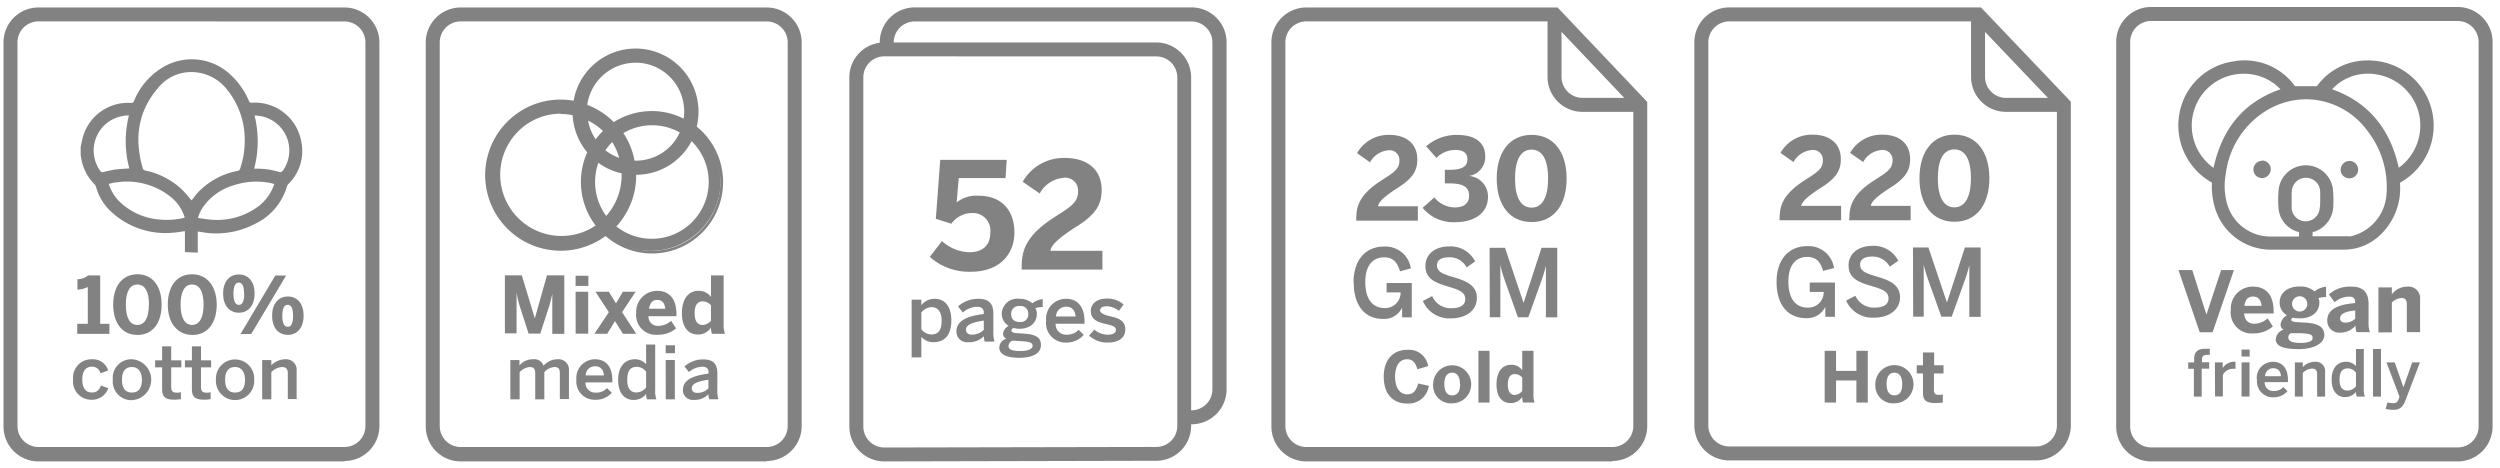<svg viewBox="0 0 357.6 67" xmlns="http://www.w3.org/2000/svg" data-sanitized-data-name="Layer 1" data-name="Layer 1" id="Layer_1"><defs><style>.cls-1{fill:#828282;}</style></defs><title>Icons-Product-page</title><path d="M100.2,18.86a9.58,9.58,0,0,0-.76-.67A8.81,8.81,0,0,0,84.59,9.83a8.74,8.74,0,0,0-2.37,4.81,10.56,10.56,0,0,0-9.63,3,10.62,10.62,0,0,0,14,15.85A10,10,0,0,0,100.2,18.86M85.78,11A7.15,7.15,0,0,1,98,17.23a9.94,9.94,0,0,0-10.16.45l-.23-.25a10.46,10.46,0,0,0-3.75-2.34,7.13,7.13,0,0,1,2-4.11m.94,20.22A8.42,8.42,0,0,1,85.52,23a8.88,8.88,0,0,0,3.6,1.66,9,9,0,0,1-2.4,6.57m-1.57-11a7.09,7.09,0,0,1-1.33-3.36,8.88,8.88,0,0,1,2.6,1.75.6.6,0,0,0,.08.08c-.14.13-.27.24-.4.38a10.35,10.35,0,0,0-.95,1.15m1.15,1.24a8.9,8.9,0,0,1,1-1.24l.28-.26a8.82,8.82,0,0,1,1.29,2.89,7.25,7.25,0,0,1-2.55-1.39M88.86,19a8.32,8.32,0,0,1,8.61-.11A7.23,7.23,0,0,1,96.06,21a7.14,7.14,0,0,1-5.45,2.16A10.56,10.56,0,0,0,88.86,19M74,31.51a9,9,0,0,1-.19-12.69,8.9,8.9,0,0,1,8.34-2.51,8.84,8.84,0,0,0,2.13,5.45A10.07,10.07,0,0,0,85.48,32.3,8.93,8.93,0,0,1,74,31.51m25.26.35a8.3,8.3,0,0,1-11.36.54,10.61,10.61,0,0,0,2.91-7.59,8.73,8.73,0,0,0,8-5l.23.2a8.38,8.38,0,0,1,.17,11.81" class="cls-1"></path><path d="M93.27,36.26a10.11,10.11,0,0,1-6.65-2.5A10.81,10.81,0,0,1,72.45,17.53a10.73,10.73,0,0,1,9.6-3.12A9,9,0,0,1,97.19,9.49a9.08,9.08,0,0,1,2.47,8.62c.24.19.46.39.68.6a10.24,10.24,0,0,1,.22,14.44,10.12,10.12,0,0,1-7.29,3.11m-6.63-3,.12.12a9.72,9.72,0,0,0,13.52-.49A9.85,9.85,0,0,0,100.07,19q-.37-.34-.75-.66l-.11-.08,0-.12a8.7,8.7,0,0,0-2.34-8.36,8.6,8.6,0,0,0-14.5,4.89l0,.21-.2,0a10.32,10.32,0,0,0-9.45,3A10.41,10.41,0,0,0,86.51,33.35Zm6.62,1.35a8.48,8.48,0,0,1-5.52-2l-.16-.14.14-.15a10.37,10.37,0,0,0,2.86-7.44v-.21h.2A8.49,8.49,0,0,0,97.1,22a8.38,8.38,0,0,0,1.55-2.24l.12-.23.28.25.14.12a8.55,8.55,0,0,1-5.93,14.69m-5.1-2.21A8.14,8.14,0,0,0,98.92,20.19l0,0A8.92,8.92,0,0,1,91,25a10.76,10.76,0,0,1-2.82,7.37m-8,1.87a9.17,9.17,0,1,1,2-18.13l.16,0v.16a8.63,8.63,0,0,0,2.08,5.32l.09.1-.06.12a9.9,9.9,0,0,0,1.21,10.32l.13.17-.17.12a9.11,9.11,0,0,1-5.41,1.79m0-17.95A8.62,8.62,0,0,0,73.92,19,8.76,8.76,0,0,0,85.2,32.26,10.29,10.29,0,0,1,84,21.79a9,9,0,0,1-2.09-5.31,8.84,8.84,0,0,0-1.76-.18m6.54,15.21-.14-.18a8.6,8.6,0,0,1-1.23-8.43l.09-.25.21.16a8.46,8.46,0,0,0,3.52,1.62l.15,0v.16a9.14,9.14,0,0,1-2.45,6.72Zm-1.1-8.22a8.26,8.26,0,0,0,1.12,7.6,8.73,8.73,0,0,0,2.2-6.1,8.77,8.77,0,0,1-3.32-1.5m5.31.07h-.48l0-.16a10.33,10.33,0,0,0-1.71-4.1l-.12-.18.18-.11a8.46,8.46,0,0,1,8.81-.11l.16.09-.08.16a7.09,7.09,0,0,1-1.45,2.19,7.34,7.34,0,0,1-5.28,2.24m-.15-.4h.15a6.93,6.93,0,0,0,5-2.11,6.85,6.85,0,0,0,1.3-1.92,8.06,8.06,0,0,0-8.06.09A10.68,10.68,0,0,1,90.77,23m-1.63.19-.34-.1a7.26,7.26,0,0,1-2.63-1.43L86,21.51l.1-.15a7.77,7.77,0,0,1,1-1.27l.18-.17.27-.25.13.19a9.07,9.07,0,0,1,1.33,2.95Zm-2.57-1.72a7,7,0,0,0,2,1.12,8.53,8.53,0,0,0-1-2.27l-.09.09a8.12,8.12,0,0,0-.86,1.06m-1.42-.86L85,20.35a7.37,7.37,0,0,1-1.37-3.45l0-.36.32.15a8.83,8.83,0,0,1,2.66,1.79l0,.05.15.15-.13.17L86.5,19l-.26.24a11.93,11.93,0,0,0-.93,1.14Zm-1.08-3.36a7,7,0,0,0,1.08,2.68,8.89,8.89,0,0,1,.81-.95,1.88,1.88,0,0,1,.25-.24,8.94,8.94,0,0,0-2.14-1.49m3.7.72-.12-.11a.52.52,0,0,0-.1-.11.69.69,0,0,0-.11-.13,10.29,10.29,0,0,0-3.69-2.31l-.15,0,0-.16a7.36,7.36,0,1,1,14.54,2.2l0,.27-.24-.13a9.75,9.75,0,0,0-10,.44ZM84,15a10.8,10.8,0,0,1,3.67,2.34l.12.13a10.13,10.13,0,0,1,10-.5,7,7,0,0,0-2-6,6.89,6.89,0,0,0-4.84-2h-.11A7,7,0,0,0,84,15" class="cls-1"></path><path d="M49.27,66H5.5a5,5,0,0,1-5-5V6.07a5,5,0,0,1,5-5H49.27a5,5,0,0,1,5,5V60.94a5,5,0,0,1-5,5M5.5,3.06a3,3,0,0,0-3,3V60.94a3,3,0,0,0,3,3H49.27a3,3,0,0,0,3-3V6.07a3,3,0,0,0-3-3Z" class="cls-1"></path><path d="M109.67,66H65.9a5,5,0,0,1-5-5V6.07a5,5,0,0,1,5-5h43.77a5,5,0,0,1,5,5V60.94a5,5,0,0,1-5,5M65.9,3.06a3,3,0,0,0-3,3V60.94a3,3,0,0,0,3,3h43.77a3,3,0,0,0,3-3V6.07a3,3,0,0,0-3-3Z" class="cls-1"></path><path d="M11.05,46.32h1.51V41.05a3.53,3.53,0,0,1-1.48.38v-1.5a2.25,2.25,0,0,0,1.53-.54h1.72v6.93h1.32v1.44h-4.6Z" class="cls-1"></path><path d="M16.19,43.57c0-2.61,1.29-4.34,3.47-4.34s3.46,1.73,3.46,4.34-1.26,4.34-3.46,4.34-3.47-1.73-3.47-4.34m5.12,0c0-1.91-.6-2.87-1.65-2.87S18,41.66,18,43.57s.59,2.91,1.64,2.91,1.65-1,1.65-2.91" class="cls-1"></path><path d="M24,43.57c0-2.61,1.29-4.34,3.47-4.34S31,41,31,43.57s-1.26,4.34-3.46,4.34S24,46.18,24,43.57m5.12,0c0-1.91-.6-2.87-1.65-2.87s-1.64,1-1.64,2.87.6,2.91,1.64,2.91,1.65-1,1.65-2.91" class="cls-1"></path><path d="M31.91,42c0-1.67.86-2.74,2.26-2.74s2.25,1.07,2.25,2.72-.85,2.75-2.25,2.75S31.91,43.64,31.91,42m3,0c0-1-.23-1.58-.76-1.58S33.4,41,33.4,42s.22,1.61.77,1.61.76-.61.76-1.59m4.45-2.61h1.55l-5,8.37H34.4Zm-.46,5.75c0-1.66.87-2.75,2.26-2.75s2.25,1.09,2.25,2.74-.85,2.75-2.26,2.75-2.25-1.1-2.25-2.74m3,0c0-1-.23-1.56-.77-1.56s-.77.59-.77,1.56.23,1.59.78,1.59.76-.61.76-1.59" class="cls-1"></path><path d="M10.46,54.32a2.63,2.63,0,0,1,2.69-2.93A2.27,2.27,0,0,1,15.47,53l-1.1.39a1.22,1.22,0,0,0-1.24-.94c-.74,0-1.36.49-1.36,1.84,0,1.19.48,1.85,1.34,1.85a1.24,1.24,0,0,0,1.31-1l1.07.39a2.45,2.45,0,0,1-2.41,1.65,2.61,2.61,0,0,1-2.62-2.92" class="cls-1"></path><path d="M16.14,54.32a2.65,2.65,0,0,1,2.73-2.93,2.93,2.93,0,0,1,0,5.85,2.66,2.66,0,0,1-2.73-2.92m4.16,0c0-1-.44-1.82-1.43-1.82s-1.42.68-1.42,1.82.43,1.83,1.42,1.83,1.43-.68,1.43-1.83" class="cls-1"></path><path d="M23.19,55.65V52.54h-1v-1h1v-2h1.3v2h1.45v1H24.49v2.78c0,.61.18.85.83.85a1.84,1.84,0,0,0,.56-.08v1a5.42,5.42,0,0,1-.95.08c-1.43,0-1.74-.53-1.74-1.55" class="cls-1"></path><path d="M27.45,55.65V52.54h-1v-1h1v-2h1.3v2H30.2v1H28.75v2.78c0,.61.18.85.82.85a1.79,1.79,0,0,0,.56-.08v1a5.23,5.23,0,0,1-.95.08c-1.42,0-1.73-.53-1.73-1.55" class="cls-1"></path><path d="M30.89,54.32a2.74,2.74,0,1,1,5.47,0,2.74,2.74,0,1,1-5.47,0m4.16,0c0-1-.44-1.82-1.42-1.82s-1.43.68-1.43,1.82.44,1.83,1.43,1.83,1.42-.68,1.42-1.83" class="cls-1"></path><path d="M37.5,51.5h1.31v.76a2.79,2.79,0,0,1,2-.87,1.51,1.51,0,0,1,1.62,1.69v4H41.17V53.41c0-.62-.26-.91-.83-.91a2.32,2.32,0,0,0-1.53.73v3.89H37.5Z" class="cls-1"></path><path d="M72.22,39.38h2.42l1.86,6.16h0l1.74-6.16h2.48v8.38H79V42h0a15.93,15.93,0,0,1-.47,1.87l-1.25,3.85H75.61l-1.24-3.85a14,14,0,0,1-.48-2h0v5.81H72.22Z" class="cls-1"></path><path d="M82.33,39.44h1.83V40.9H82.33Zm0,2.29h1.81v6H82.34Z" class="cls-1"></path><polygon points="87.09 44.65 85.17 41.73 87.08 41.73 88.11 43.39 89.09 41.73 90.92 41.73 88.98 44.65 91.01 47.75 89.11 47.75 87.97 45.93 86.85 47.75 85.02 47.75 87.09 44.65" class="cls-1"></polygon><path d="M91,44.75a3,3,0,0,1,3-3.15c1.24,0,2.76.62,2.76,3.36v.27h-4a1.3,1.3,0,0,0,1.39,1.38A2.75,2.75,0,0,0,96,45.89l.7,1.08a3.88,3.88,0,0,1-2.61.91A2.83,2.83,0,0,1,91,44.75m4.16-.59c-.09-.85-.47-1.26-1.15-1.26s-1,.38-1.18,1.26Z" class="cls-1"></path><path d="M97.54,44.79c0-2.08,1-3.19,2.33-3.19a2.11,2.11,0,0,1,1.83.88V39.39h1.81v6.89a3.65,3.65,0,0,0,.19,1.47h-1.86a2.65,2.65,0,0,1-.14-.9,2.19,2.19,0,0,1-1.85,1c-1.36,0-2.31-1-2.31-3.06m4.16,1.1V43.66a1.62,1.62,0,0,0-1.19-.55c-.76,0-1.15.57-1.15,1.67s.36,1.7,1.17,1.7a1.73,1.73,0,0,0,1.17-.59" class="cls-1"></path><path d="M73,51.5h1.3v.77a2.52,2.52,0,0,1,1.92-.88,1.4,1.4,0,0,1,1.53.92,2.66,2.66,0,0,1,2-.92,1.5,1.5,0,0,1,1.63,1.69v4h-1.3V53.41c0-.62-.17-.91-.79-.91a2.18,2.18,0,0,0-1.43.73v3.89h-1.3V53.41c0-.62-.18-.91-.8-.91a2.25,2.25,0,0,0-1.43.73v3.89H73Z" class="cls-1"></path><path d="M82.45,54.32a2.67,2.67,0,0,1,2.67-2.93c1.26,0,2.47.75,2.47,3v.31H83.75a1.39,1.39,0,0,0,1.5,1.46,2,2,0,0,0,1.57-.65l.69.67a3,3,0,0,1-2.35,1,2.61,2.61,0,0,1-2.71-2.92m3.94-.56c-.07-.85-.49-1.31-1.28-1.31a1.32,1.32,0,0,0-1.34,1.31Z" class="cls-1"></path><path d="M88.42,54.33c0-1.95,1-2.94,2.4-2.94a2.11,2.11,0,0,1,1.6.71V49.28h1.3v6.47a3.48,3.48,0,0,0,.17,1.37H92.55a2.17,2.17,0,0,1-.13-.76,2.22,2.22,0,0,1-1.78.85c-1.28,0-2.22-.93-2.22-2.88m4,1.1V53.17a1.68,1.68,0,0,0-1.32-.7c-1,0-1.38.64-1.38,1.89s.51,1.78,1.34,1.78a1.87,1.87,0,0,0,1.36-.71" class="cls-1"></path><path d="M95.22,49.39h1.33v1.13H95.22Zm0,2.1h1.31v5.63H95.23Z" class="cls-1"></path><path d="M97.69,55.77c0-1.22,1-2,3.66-2.33v-.17c0-.57-.3-.81-.92-.81a3,3,0,0,0-1.89.76l-.63-.81a4,4,0,0,1,2.7-1c1.5,0,2,.72,2,2v2.33a4,4,0,0,0,.15,1.37h-1.31a2.12,2.12,0,0,1-.12-.72,2.68,2.68,0,0,1-2.07.81,1.42,1.42,0,0,1-1.59-1.44m3.66-.21V54.32c-1.55.21-2.38.59-2.38,1.2,0,.45.31.68.78.68a2.24,2.24,0,0,0,1.6-.64" class="cls-1"></path><path d="M26.45,36.06v-3c-.57.08-1.11.19-1.66.22A11.38,11.38,0,0,1,15.61,30a7.56,7.56,0,0,1-1.86-3.22,1,1,0,0,0-.25-.45,6.69,6.69,0,0,1-1.91-3.91.34.34,0,0,0-.05-.14V21c.12-.51.2-1,.35-1.51a6.71,6.71,0,0,1,6.83-4.77.39.39,0,0,0,.45-.28,10,10,0,0,1,4.34-4.94A8.07,8.07,0,0,1,33,10.71a10.94,10.94,0,0,1,2.61,3.73.34.34,0,0,0,.39.25,6.76,6.76,0,0,1,7.12,5.69,6.56,6.56,0,0,1-1.84,5.91.89.89,0,0,0-.23.35A8.56,8.56,0,0,1,36.52,32a11.94,11.94,0,0,1-8,1.14,1.07,1.07,0,0,0-.23,0v3Zm.95-7.39c.32-.39.63-.84,1-1.23a10.58,10.58,0,0,1,5.59-3,.42.42,0,0,0,.36-.32A12,12,0,0,0,35,20.42a11.36,11.36,0,0,0-2.47-7.54,6.49,6.49,0,0,0-4.79-2.56,6.07,6.07,0,0,0-5.1,2.22C19.66,16,19.2,19.9,20.44,24.14a.47.47,0,0,0,.29.24A10.86,10.86,0,0,1,25.91,27c.54.51,1,1.11,1.49,1.66m.92,2.52c.69.09,1.33.21,2,.25a9.83,9.83,0,0,0,6.23-1.63,6.57,6.57,0,0,0,2.68-3.48l-.31-.09a10.24,10.24,0,0,0-5.54.29,8.07,8.07,0,0,0-4.07,2.74,5.41,5.41,0,0,0-1,1.92m-1.89-.05c-.05-.16-.08-.28-.13-.41a6.05,6.05,0,0,0-1.65-2.37,10,10,0,0,0-8-2.26c-.36,0-.71.14-1.08.21a6.13,6.13,0,0,0,1.77,2.76,9.27,9.27,0,0,0,5.47,2.34,10.49,10.49,0,0,0,3.64-.27m9.87-7h.39a10.66,10.66,0,0,1,3.17.45.5.5,0,0,0,.65-.25,5,5,0,0,0-3.11-7.7,8.71,8.71,0,0,0-1-.11,15.22,15.22,0,0,1-.06,7.61M18.4,16.52c-.31,0-.59,0-.87.08a5,5,0,0,0-3.17,7.87.36.36,0,0,0,.42.14,16.4,16.4,0,0,1,1.72-.36c.64-.09,1.3-.11,2-.16a14.93,14.93,0,0,1-.06-7.57" class="cls-1"></path><path d="M194,31.28c0-1.74.42-3.43,3.58-5.46,1.86-1.19,2.59-1.64,2.59-2.86a1.39,1.39,0,0,0-1.57-1.46,3.28,3.28,0,0,0-2.63,1.72l-1.86-1.32a5.18,5.18,0,0,1,4.57-2.61c2.57,0,4.05,1.36,4.05,3.49,0,1.33-.36,2.52-2.66,4-1.73,1.11-2.88,2-2.94,2.72h5.68v2.06H194Z" class="cls-1"></path><path d="M203.53,29.7l1.64-1.46a3.82,3.82,0,0,0,2.91,1.43c1.34,0,2.06-.6,2.06-1.67,0-1.34-1-1.77-2.87-1.77h-.6V24.29h.65c2.2,0,2.58-.73,2.58-1.51s-.44-1.33-1.74-1.33a3.78,3.78,0,0,0-2.7,1.14L204,20.93a6.54,6.54,0,0,1,4.45-1.63c2.61,0,4,1.12,4,3.07a2.74,2.74,0,0,1-2.35,2.8,2.93,2.93,0,0,1,2.74,3c0,2.26-1.89,3.61-4.69,3.61a5.65,5.65,0,0,1-4.67-2.07" class="cls-1"></path><path d="M214.09,25.53c0-3.76,1.85-6.24,5-6.24s5,2.48,5,6.24-1.81,6.23-5,6.23-5-2.48-5-6.23m7.35,0c0-2.75-.86-4.13-2.36-4.13s-2.37,1.38-2.37,4.13.86,4.17,2.37,4.17,2.36-1.43,2.36-4.17" class="cls-1"></path><path d="M193.61,40.38c0-3.18,1.72-5.11,4.36-5.11a3.66,3.66,0,0,1,3.84,3.12l-1.55.42c-.45-1.49-1.13-2-2.31-2s-2.66.73-2.66,3.52,1.33,3.73,2.73,3.73a2.19,2.19,0,0,0,2.32-2.24h-2V40.48h3.6v4.91h-1.38V44h0a2.83,2.83,0,0,1-2.7,1.62c-2.83,0-4.22-2.15-4.22-5.19" class="cls-1"></path><path d="M203.53,43.05l1.33-.7a2.87,2.87,0,0,0,2.73,1.74c1.2,0,2-.39,2-1.29s-.62-1.26-2.25-1.75c-1.91-.56-3.45-1.09-3.45-3,0-1.69,1.38-2.8,3.38-2.8A3.89,3.89,0,0,1,211,37.4l-1.22.85a2.72,2.72,0,0,0-2.5-1.45c-1.1,0-1.73.4-1.73,1.12,0,.93.71,1.24,2.33,1.72,1.87.55,3.37,1.17,3.37,3,0,1.63-1.37,2.9-3.73,2.9a4.09,4.09,0,0,1-4-2.52" class="cls-1"></path><path d="M213.07,35.45h2.21l2.65,7.88h0l2.57-7.88h2.25v9.94h-1.62V38h0c-.15.68-.37,1.33-.59,2l-1.93,5.38h-1.49L215.21,40a17.2,17.2,0,0,1-.6-2.1h0v7.48h-1.51Z" class="cls-1"></path><path d="M230.63,66H186.86a5,5,0,0,1-5-5V6.07a5,5,0,0,1,5-5H222.8l12.82,13.51V60.94a5,5,0,0,1-5,5M186.86,3.06a3,3,0,0,0-3,3V60.94a3,3,0,0,0,3,3h43.77a3,3,0,0,0,3-3V15.37L221.94,3.06Z" class="cls-1"></path><path d="M234.66,16h-8.3a5,5,0,0,1-5-5V2.17h2V11a3,3,0,0,0,3,3h8.3Z" class="cls-1"></path><polygon points="311.61 38.63 313.58 38.63 315.6 44.97 315.62 44.97 317.71 38.63 319.54 38.63 316.49 47.53 314.65 47.53 311.61 38.63" class="cls-1"></polygon><path d="M319.1,44.31A3.13,3.13,0,0,1,322.3,41c1.31,0,2.92.66,2.92,3.56v.28H321c.1,1.06.68,1.47,1.48,1.47a3,3,0,0,0,1.89-.77l.74,1.15a4.13,4.13,0,0,1-2.77,1,3,3,0,0,1-3.25-3.32m4.41-.62c-.1-.9-.51-1.33-1.22-1.33s-1.11.39-1.25,1.33Z" class="cls-1"></path><path d="M325.54,48.45a1.51,1.51,0,0,1,1.1-1.28.88.88,0,0,1-.43-.76,1.71,1.71,0,0,1,.92-1.31,2.06,2.06,0,0,1-1.05-1.83c0-1.28,1-2.29,2.87-2.29a3.06,3.06,0,0,1,2.13.7,2.94,2.94,0,0,1,1.64-.66v1.47a4.31,4.31,0,0,0-1.08.14,1.52,1.52,0,0,1,.12.64c0,1.29-1,2.27-2.81,2.27a5.58,5.58,0,0,1-1-.1c-.13.1-.22.2-.22.32s.25.28.72.31l.95.06c2.19.08,3.07.61,3.07,1.81s-1.54,2-3.65,2c-2.48,0-3.3-.54-3.3-1.44m5.27-.19c0-.39-.19-.57-1.7-.65l-1,0-.42,0a.69.69,0,0,0-.35.58c0,.55.51.81,1.81.81,1,0,1.66-.24,1.66-.66m-.75-4.92a1.09,1.09,0,1,0-2.18,0,1.09,1.09,0,1,0,2.18,0" class="cls-1"></path><path d="M332.89,45.86c0-1.47,1.24-2.28,4-2.51V43.2c0-.47-.24-.77-.86-.77a3.33,3.33,0,0,0-2.09.79l-.81-1.1A4.41,4.41,0,0,1,336.34,41c1.74,0,2.46.86,2.46,2.5v2.46a4.36,4.36,0,0,0,.18,1.55h-1.91a3.14,3.14,0,0,1-.14-.93,2.82,2.82,0,0,1-2.22,1,1.7,1.7,0,0,1-1.82-1.73m4-.27V44.41c-1.52.15-2.16.53-2.16,1.12,0,.41.28.61.7.61a2,2,0,0,0,1.46-.55" class="cls-1"></path><path d="M340.21,41.11h1.92v1A2.71,2.71,0,0,1,344.32,41a1.67,1.67,0,0,1,1.85,1.85v4.66h-1.9v-4c0-.58-.22-.88-.76-.88a2.11,2.11,0,0,0-1.38.64v4.28h-1.92Z" class="cls-1"></path><path d="M313.81,52.75H313v-.91h.85v-.49c0-.82.33-1.46,1.57-1.46.22,0,.59,0,.67,0v.87a1.94,1.94,0,0,0-.38,0c-.4,0-.74.11-.74.63v.43H316v.91h-1.07v4h-1.12Z" class="cls-1"></path><path d="M316.82,51.84h1.12v.8h0a1.92,1.92,0,0,1,1.75-.89h.08l0,1-.3,0a1.65,1.65,0,0,0-1.51.87v3.09h-1.12Z" class="cls-1"></path><path d="M320.63,50h1.16v1h-1.16Zm0,1.83h1.14v4.89h-1.14Z" class="cls-1"></path><path d="M322.81,54.29a2.32,2.32,0,0,1,2.32-2.54c1.09,0,2.14.66,2.14,2.64v.27h-3.33a1.21,1.21,0,0,0,1.3,1.27,1.77,1.77,0,0,0,1.37-.57l.59.59a2.61,2.61,0,0,1-2,.88,2.27,2.27,0,0,1-2.35-2.54m3.42-.48c-.06-.74-.43-1.14-1.11-1.14A1.14,1.14,0,0,0,324,53.81Z" class="cls-1"></path><path d="M328.26,51.84h1.13v.67a2.4,2.4,0,0,1,1.78-.76,1.32,1.32,0,0,1,1.41,1.47v3.51h-1.14V53.51c0-.54-.23-.79-.72-.79a2,2,0,0,0-1.33.63v3.38h-1.13Z" class="cls-1"></path><path d="M333.52,54.3c0-1.69.84-2.55,2.08-2.55a1.86,1.86,0,0,1,1.4.62V49.92h1.12v5.61a3.12,3.12,0,0,0,.15,1.2h-1.16a1.71,1.71,0,0,1-.11-.66,2,2,0,0,1-1.55.73c-1.11,0-1.93-.81-1.93-2.5m3.48,1v-2a1.5,1.5,0,0,0-1.15-.61c-.85,0-1.2.55-1.2,1.64s.44,1.54,1.16,1.54a1.66,1.66,0,0,0,1.19-.61" class="cls-1"></path><rect height="6.81" width="1.14" y="49.92" x="339.44" class="cls-1"></rect><path d="M341.24,58.48l.26-.91a3.61,3.61,0,0,0,.82.1.72.72,0,0,0,.77-.55l.14-.36-1.87-4.92h1.18l1.25,3.56h0l1.25-3.56h1.11l-2.07,5.42c-.32.86-.74,1.36-1.7,1.36a4.35,4.35,0,0,1-1.16-.14" class="cls-1"></path><path d="M351.54,66H307.7a5,5,0,0,1-5-5V6a5,5,0,0,1,5-5h43.84a5,5,0,0,1,5,5V61a5,5,0,0,1-5,5M307.7,3a3,3,0,0,0-3,3V61a3,3,0,0,0,3,3h43.84a3,3,0,0,0,3-3V6a3,3,0,0,0-3-3Z" class="cls-1"></path><path d="M348,16.53a9.3,9.3,0,0,0-9-7.88,8.91,8.91,0,0,0-7.53,3.59c-.06.08-.06.1-.24.09-1,0-1.91,0-2.77,0-.16,0-.18,0-.26-.11a8.88,8.88,0,0,0-8.78-3.43,9.16,9.16,0,0,0-7.66,7.36,9.37,9.37,0,0,0,4.53,9.91c.1.05.1.06.1.18a10.43,10.43,0,0,0,.35,3.18,8.35,8.35,0,0,0,7.91,6.29h.27c1.14,0,2.32,0,3.36,0h3.22c1.23,0,2.49,0,3.74,0a7.5,7.5,0,0,0,5.12-2,9.15,9.15,0,0,0,2.94-7.35.28.28,0,0,1,.18-.33A9.32,9.32,0,0,0,348,16.53m-21.8-3.76c-5.17,1.8-8.31,5.48-9.58,11.24a7.42,7.42,0,0,1,2.55-13.25,7.6,7.6,0,0,1,1.78-.21,7.21,7.21,0,0,1,5.25,2.22m1.62,14.69a2,2,0,0,1,4.06,0c0,.22,0,.46,0,.69s0,.22,0,.35l0,.22v.2a5.31,5.31,0,0,1-.08.91,2,2,0,0,1-4-.37c0-.68,0-1.35,0-2m3,5.71.16,0a4,4,0,0,0,2.8-3.67v-.28a14.91,14.91,0,0,0-.08-2.31,3.91,3.91,0,0,0-7.76.42,16,16,0,0,0,0,2.49,3.83,3.83,0,0,0,2.93,3.38v.63h-1.39c-.85,0-1.73,0-2.6,0a6.42,6.42,0,0,1-6.28-4.62,9.36,9.36,0,0,1-.21-4.29,12.38,12.38,0,0,1,5.23-8.72,11.07,11.07,0,0,1,6.31-2,10.94,10.94,0,0,1,8.61,4.36,13.08,13.08,0,0,1,2.86,9,6.64,6.64,0,0,1-5.12,6.24l-.09,0a3.12,3.12,0,0,1-.4,0q-2.07,0-4.17,0h-.82Zm9.08-22.53a7.39,7.39,0,0,1,6.24,6.22,7.48,7.48,0,0,1-3,7.14c-1.24-5.66-4.45-9.44-9.54-11.23a7,7,0,0,1,6.34-2.13" class="cls-1"></path><path d="M323.57,23a1.25,1.25,0,0,0-1.24,1.2,1.23,1.23,0,0,0,.34.9,1.23,1.23,0,0,0,1.76,0,1.24,1.24,0,0,0,.38-.88,1.27,1.27,0,0,0-.36-.89,1.23,1.23,0,0,0-.88-.37" class="cls-1"></path><path d="M336.1,25.51h0a1.25,1.25,0,0,0,1.21-1.24,1.24,1.24,0,0,0-.37-.89,1.21,1.21,0,0,0-.88-.36,1.19,1.19,0,0,0-.88.38,1.22,1.22,0,0,0,0,1.76,1.23,1.23,0,0,0,.86.35" class="cls-1"></path><path d="M170.42,1.06H130.84a5,5,0,0,0-5,5V7.29a5.54,5.54,0,0,1,1.94-.39h.06V6.07a3,3,0,0,1,3-3h39.58a3,3,0,0,1,3,3V55.69a3,3,0,0,1-3,3h-.67a5.35,5.35,0,0,1,.23,1.46,4.63,4.63,0,0,1,0,.54h.47a5,5,0,0,0,5-5V6.07A5,5,0,0,0,170.42,1.06Z" class="cls-1"></path><path d="M126.49,66a5,5,0,0,1-5-5V11.07a5,5,0,0,1,5-5h38.89a5,5,0,0,1,5,5V60.91a5,5,0,0,1-5,5L126.5,66Zm0-57.94a3,3,0,0,0-3,3V61a3,3,0,0,0,.88,2.13,3,3,0,0,0,2.13.88h0l38.9-.08a3,3,0,0,0,3-3V11.07a3,3,0,0,0-3-3Z" class="cls-1"></path><path d="M254.56,31.23c0-1.74.42-3.42,3.59-5.45,1.86-1.19,2.59-1.64,2.59-2.86a1.39,1.39,0,0,0-1.57-1.46,3.3,3.3,0,0,0-2.63,1.72l-1.86-1.31a5.16,5.16,0,0,1,4.57-2.61c2.58,0,4.06,1.36,4.06,3.48,0,1.33-.36,2.52-2.66,4-1.74,1.1-2.89,2-3,2.71h5.7v2.06h-8.83Z" class="cls-1"></path><path d="M264.53,31.23c0-1.74.42-3.42,3.58-5.45,1.87-1.19,2.6-1.64,2.6-2.86a1.4,1.4,0,0,0-1.57-1.46,3.27,3.27,0,0,0-2.63,1.72l-1.87-1.31a5.18,5.18,0,0,1,4.58-2.61c2.58,0,4,1.36,4,3.48,0,1.33-.35,2.52-2.66,4-1.73,1.1-2.89,2-2.95,2.71h5.69v2.06h-8.82Z" class="cls-1"></path><path d="M274.56,25.49c0-3.75,1.85-6.23,5-6.23s5,2.48,5,6.23-1.82,6.23-5,6.23S274.56,29.23,274.56,25.49Zm7.36,0c0-2.75-.86-4.12-2.37-4.12s-2.36,1.37-2.36,4.12.86,4.17,2.36,4.17S281.92,28.23,281.92,25.49Z" class="cls-1"></path><path d="M254.12,40.32c0-3.18,1.73-5.11,4.37-5.11a3.67,3.67,0,0,1,3.85,3.13l-1.56.41c-.44-1.49-1.13-2-2.31-2s-2.66.72-2.66,3.51S257.13,44,258.54,44a2.19,2.19,0,0,0,2.32-2.24h-2V40.41h3.61v4.91h-1.38V43.89h0a2.86,2.86,0,0,1-2.71,1.62C255.51,45.51,254.12,43.35,254.12,40.32Z" class="cls-1"></path><path d="M264.07,43l1.32-.7A2.87,2.87,0,0,0,268.13,44c1.2,0,2-.39,2-1.29s-.61-1.26-2.25-1.74c-1.92-.56-3.46-1.09-3.46-3,0-1.68,1.38-2.8,3.39-2.8a3.93,3.93,0,0,1,3.72,2.13l-1.22.85a2.76,2.76,0,0,0-2.51-1.45c-1.1,0-1.73.4-1.73,1.13,0,.92.71,1.23,2.33,1.71,1.88.55,3.38,1.17,3.38,3,0,1.62-1.38,2.9-3.74,2.9A4.11,4.11,0,0,1,264.07,43Z" class="cls-1"></path><path d="M273.63,35.4h2.21l2.65,7.87h0l2.57-7.87h2.25v9.92h-1.62v-7.4h0a19.87,19.87,0,0,1-.58,2l-1.94,5.38h-1.48l-1.92-5.38a16,16,0,0,1-.6-2.09h0v7.47h-1.51Z" class="cls-1"></path><path d="M291.22,65.86H247.36a5,5,0,0,1-5-5V6.06a5,5,0,0,1,5-5h36l12.85,13.49V60.86A5,5,0,0,1,291.22,65.86ZM247.36,3.06a3,3,0,0,0-3,3v54.8a3,3,0,0,0,3,3h43.86a3,3,0,0,0,3-3V15.35L282.51,3.06Z" class="cls-1"></path><path d="M295.26,16h-8.32a5,5,0,0,1-5-5V2.17h2V11a3,3,0,0,0,3,3h8.32Z" class="cls-1"></path><path d="M197.93,53.87c0-2.57,1.48-3.83,3.35-3.83a2.77,2.77,0,0,1,3,2.33l-1.54.45c-.24-.85-.6-1.43-1.47-1.43-1.12,0-1.72,1-1.72,2.48s.62,2.54,1.74,2.54c.87,0,1.3-.55,1.56-1.56l1.53.34a2.93,2.93,0,0,1-3.1,2.53C199.35,57.72,197.93,56.48,197.93,53.87Z" class="cls-1"></path><path d="M205,54.92a2.72,2.72,0,1,1,2.72,2.77A2.54,2.54,0,0,1,205,54.92Zm3.83,0c0-.89-.31-1.61-1.11-1.61s-1.12.65-1.12,1.61.3,1.63,1.12,1.63S208.86,55.9,208.86,54.93Z" class="cls-1"></path><path d="M211.47,50.18h1.59v7.4h-1.59Z" class="cls-1"></path><path d="M214.06,55c0-1.84.84-2.82,2.06-2.82a1.86,1.86,0,0,1,1.62.78V50.18h1.61v6.1a3.37,3.37,0,0,0,.16,1.3h-1.65a2.41,2.41,0,0,1-.12-.8,1.94,1.94,0,0,1-1.64.88C214.89,57.66,214.06,56.8,214.06,55Zm3.68,1V54a1.44,1.44,0,0,0-1.06-.49c-.67,0-1,.51-1,1.48s.32,1.5,1,1.5A1.52,1.52,0,0,0,217.74,55.93Z" class="cls-1"></path><path d="M261,50.18h1.63v2.87h2.91V50.18h1.63v7.4h-1.63V54.42h-2.91v3.16H261Z" class="cls-1"></path><path d="M268.25,54.92A2.73,2.73,0,1,1,271,57.69,2.55,2.55,0,0,1,268.25,54.92Zm3.84,0c0-.89-.31-1.61-1.11-1.61s-1.12.65-1.12,1.61.3,1.63,1.12,1.63S272.09,55.9,272.09,54.93Z" class="cls-1"></path><path d="M275.06,56.08V53.42h-.89V52.25h.89V50.42h1.6v1.83H278v1.17h-1.37v2.31c0,.57.16.75.74.75a2,2,0,0,0,.53-.06v1.15a7.78,7.78,0,0,1-1.06.08C275.29,57.65,275.06,57.08,275.06,56.08Z" class="cls-1"></path><path d="M133,36.74l1.74-2.26a6,6,0,0,0,3.91,1.6c2.08,0,3-1.16,3-2.77A2.51,2.51,0,0,0,139,30.47,3.68,3.68,0,0,0,136.08,32l-2.22-.7.63-8.43H144l-.17,2.6h-6.69l-.3,3.48A4.54,4.54,0,0,1,140,28c3.34,0,5.1,2.18,5.1,5.23,0,3.35-2.35,5.64-6.2,5.64A8.39,8.39,0,0,1,133,36.74Z" class="cls-1"></path><path d="M146.14,38.18c0-2.26.55-4.47,4.68-7.11,2.43-1.55,3.39-2.14,3.39-3.73a1.83,1.83,0,0,0-2.06-1.91,4.31,4.31,0,0,0-3.43,2.25L146.29,26a6.75,6.75,0,0,1,6-3.41c3.37,0,5.29,1.78,5.29,4.56,0,1.73-.46,3.28-3.47,5.18-2.27,1.44-3.77,2.61-3.85,3.54h7.43v2.69H146.14Z" class="cls-1"></path><path d="M130.4,42.86h1.39v.79a2.42,2.42,0,0,1,1.91-.91c1.37,0,2.38,1,2.38,3.11s-1,3.1-2.57,3.1a2.29,2.29,0,0,1-1.72-.76v2.93H130.4Zm4.29,3c0-1.26-.55-1.93-1.44-1.93a2,2,0,0,0-1.46.76v2.4a1.84,1.84,0,0,0,1.42.75C134.26,47.84,134.69,47.2,134.69,45.86Z" class="cls-1"></path><path d="M136.81,47.41c0-1.3,1.1-2.17,3.91-2.49v-.18c0-.6-.32-.86-1-.86a3.25,3.25,0,0,0-2,.82l-.68-.87a4.31,4.31,0,0,1,2.9-1.09c1.6,0,2.15.77,2.15,2.17v2.48a4.25,4.25,0,0,0,.17,1.47h-1.4a2.17,2.17,0,0,1-.13-.77,2.91,2.91,0,0,1-2.22.86A1.52,1.52,0,0,1,136.81,47.41Zm3.91-.23V45.86c-1.66.23-2.55.63-2.55,1.29,0,.47.33.72.84.72A2.4,2.4,0,0,0,140.72,47.18Z" class="cls-1"></path><path d="M142.94,49.71a1.35,1.35,0,0,1,1-1.26.8.8,0,0,1-.46-.73,1.39,1.39,0,0,1,.81-1.1,2,2,0,0,1-1-1.73,2.23,2.23,0,0,1,2.52-2.15,2.69,2.69,0,0,1,1.85.64,3,3,0,0,1,1.49-.59v1.13a3.39,3.39,0,0,0-1.05.16,1.54,1.54,0,0,1,.21.81c0,1.25-.94,2.14-2.5,2.14a2.77,2.77,0,0,1-.83-.13c-.18.1-.31.23-.31.38s.16.32.69.37l1.07.07c1.77.11,2.47.58,2.47,1.63,0,1.23-1.24,1.83-3.1,1.83C143.77,51.18,142.94,50.58,142.94,49.71Zm4.76-.23c0-.43-.31-.59-1.53-.67l-1-.07-.36,0a.83.83,0,0,0-.55.77c0,.53.61.7,1.83.7C147.07,50.18,147.7,49.91,147.7,49.48Zm-.62-4.55a1.07,1.07,0,0,0-1.22-1.15,1.08,1.08,0,0,0-1.22,1.15c0,.74.46,1.13,1.23,1.13A1.07,1.07,0,0,0,147.08,44.93Z" class="cls-1"></path><path d="M149.64,45.86a2.85,2.85,0,0,1,2.86-3.12c1.34,0,2.63.8,2.63,3.25v.32H151a1.48,1.48,0,0,0,1.6,1.56,2.2,2.2,0,0,0,1.69-.7l.73.73A3.24,3.24,0,0,1,152.53,49,2.79,2.79,0,0,1,149.64,45.86Zm4.21-.59c-.08-.91-.53-1.4-1.36-1.4a1.42,1.42,0,0,0-1.44,1.4Z" class="cls-1"></path><path d="M155.78,48l.76-.85a2.93,2.93,0,0,0,1.89.72c.74,0,1.19-.2,1.19-.69s-.61-.64-1.33-.81c-1-.23-2.26-.51-2.26-1.89,0-1.06.91-1.77,2.23-1.77a3.51,3.51,0,0,1,2.46.85l-.67.9a3,3,0,0,0-1.69-.65c-.77,0-1,.27-1,.61s.6.63,1.31.79c1,.23,2.29.49,2.29,1.89S159.79,49,158.43,49A3.8,3.8,0,0,1,155.78,48Z" class="cls-1"></path></svg>